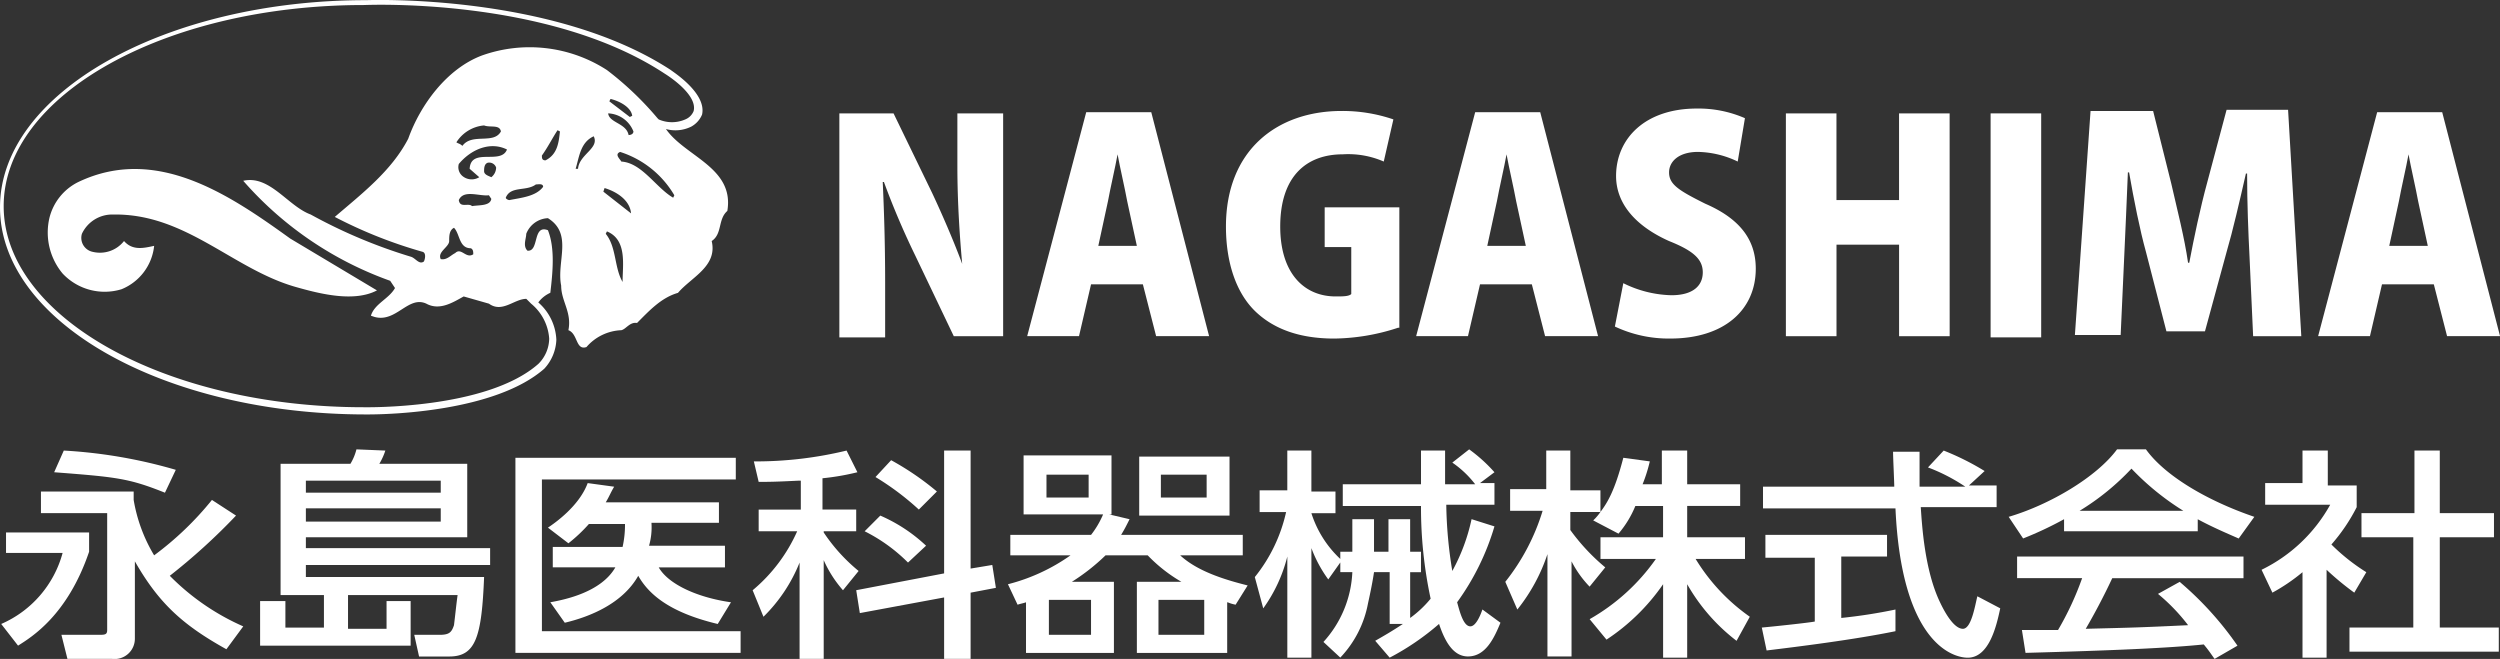 <svg xmlns="http://www.w3.org/2000/svg" width="255.652" height="67.38" viewBox="0 0 255.652 67.38">
  <rect x="0" y="0" width="255.652" height="67.38" fill="#333333" stroke="none"/>
  <g id="ft_logo" transform="translate(-20.9 -31.585)">
    <g id="グループ_4086" data-name="グループ 4086" transform="translate(20.9 31.585)">
      <g id="グループ_4085" data-name="グループ 4085">
        <path id="パス_13" data-name="パス 13" d="M27.981,46.95a5.578,5.578,0,0,0-2.956,3.694,6.551,6.551,0,0,0,1.355,5.665,5.887,5.887,0,0,0,6.034,1.6,5.389,5.389,0,0,0,3.325-4.433c-1.108.246-2.217.493-3.079-.493a3.136,3.136,0,0,1-3.2,1.108,1.458,1.458,0,0,1-1.108-1.847,3.42,3.42,0,0,1,3.2-1.97c7.389-.123,12.192,5.542,18.6,7.389,2.586.739,6.034,1.6,8.374.369l-8.867-5.3C43.5,48.3,35.985,43.132,27.981,46.95Z" transform="translate(-19.976 -28.336)" fill="#fff"/>
        <path id="パス_14" data-name="パス 14" d="M89,44.78a3.645,3.645,0,0,0,2.586-.246A2.488,2.488,0,0,0,92.694,43.3c.493-2.217-3.079-4.433-3.2-4.556C77.424,30.865,58.583,31.6,58.337,31.6,37.771,31.6,20.9,41.086,20.9,52.785S37.648,73.966,58.337,73.966h.246c1.97,0,12.93-.246,17.979-4.68a4.6,4.6,0,0,0,1.231-2.956,5.35,5.35,0,0,0-1.847-3.818,3.127,3.127,0,0,1,1.231-.985c.246-2.093.493-4.556-.246-6.4-1.6-.616-.862,2.217-2.094,2.093-.493-.493-.123-1.231-.123-1.724a2.492,2.492,0,0,1,2.217-1.6c2.586,1.6.862,4.433,1.355,6.9,0,1.6,1.108,2.709.739,4.556.985.369.739,2.093,1.847,1.724a4.966,4.966,0,0,1,3.571-1.724c.493-.123.862-.862,1.6-.739,1.231-1.231,2.463-2.586,4.187-3.079,1.355-1.6,4.064-2.709,3.448-5.3,1.108-.739.616-2.217,1.6-3.079C96.019,48.721,90.97,47.613,89,44.78ZM72.991,52.046c-.123,0-.369-.123-.369-.246.493-1.231,2.093-.616,3.079-1.355.246,0,.739-.123.739.246C75.7,51.676,74.222,51.8,72.991,52.046ZM69.05,56.972c.246.123.246.369.246.616-.739.493-1.231-.739-1.847-.123-.493.246-.862.739-1.478.616-.369-.739.862-1.231.862-1.847,0-.493,0-1.108.493-1.355C67.942,55.494,67.819,56.972,69.05,56.972ZM67.573,46.135A3.733,3.733,0,0,1,70.4,44.411c.616.246,1.6-.123,1.724.616-.739,1.355-2.956.123-3.941,1.478C67.942,46.258,67.7,46.258,67.573,46.135Zm1.6,6.527c-.369-.369-1.231.246-1.355-.616.493-1.108,2.094-.369,3.079-.493l.246.369C71.021,52.662,69.912,52.538,69.173,52.662Zm1.97-2.956c-.246-.123-.739-.246-.739-.616,0-.246,0-.739.369-.862a.741.741,0,0,1,.862.493A1.28,1.28,0,0,1,71.144,49.706Zm-2.217-.862.985.862a1.474,1.474,0,0,1-1.724-.123,1.181,1.181,0,0,1-.369-1.231c1.231-1.478,3.2-2.34,4.926-1.478C72.129,48.475,69.05,46.627,68.927,48.844Zm7.758-.862c-.369,0-.369-.246-.369-.493.616-.862,1.108-1.847,1.6-2.586l.246.123C78.04,46.135,77.917,47.366,76.685,47.982ZM70.159,37.268c-3.571,1.355-6.28,5.049-7.512,8.5-1.724,3.325-4.8,5.665-7.512,8a47.156,47.156,0,0,0,8.99,3.571c.369.123.246.739.123.985-.493.369-.862-.369-1.355-.493a52.966,52.966,0,0,1-10.221-4.31c-2.34-.862-4.187-4.064-6.9-3.448A36.03,36.03,0,0,0,60.8,60.3l.493.739c-.616,1.108-2.093,1.6-2.463,2.832l.369.123c2.217.616,3.448-2.217,5.3-1.355,1.355.739,2.709-.123,3.818-.739l2.586.739c1.355.985,2.586-.493,3.818-.493l.493.493a5.081,5.081,0,0,1,1.847,3.571,3.7,3.7,0,0,1-1.108,2.586c-5.3,4.68-17.733,4.433-17.856,4.433-20.319,0-36.821-9.236-36.821-20.565S37.771,32.1,58.09,32.1c.246,0,18.841-.862,30.787,7.019.985.616,3.325,2.34,2.956,3.818a1.533,1.533,0,0,1-.862.862,3.393,3.393,0,0,1-2.709,0l-.123-.123a32.384,32.384,0,0,0-5.172-4.926A14.55,14.55,0,0,0,70.159,37.268Zm15.516,7.758c0,.246-.246.369-.493.369-.246-1.231-1.97-1.231-2.093-2.217A2.906,2.906,0,0,1,85.675,45.026Zm-2.463-3.079.123-.246c.985.246,2.093.862,2.217,1.724l-.246.123Zm-3.2,6.9h-.246c.369-1.231.493-2.709,1.847-3.325C82.227,46.75,80.133,47.366,80.01,48.844ZM84.567,60.42c-.862-1.478-.616-3.571-1.724-4.926l.123-.246c2.093.862,1.6,3.448,1.6,5.172Zm.862-7.019L82.6,51.184l.123-.369c1.231.369,2.586,1.231,2.709,2.586Zm4.31-1.6c-1.724-.985-3.2-3.571-5.3-3.694-.123-.246-.739-.739-.123-.985a9.92,9.92,0,0,1,5.542,4.433Z" transform="translate(-20.9 -31.585)" fill="#fff"/>
      </g>
    </g>
    <g id="グループ_4087" data-name="グループ 4087" transform="translate(106.733 42.687)">
      <path id="パス_15" data-name="パス 15" d="M107.471,63.782H102.3l-3.941-8.251a80.918,80.918,0,0,1-3.2-7.512h-.123c.123,2.709.246,6.157.246,10.221v5.665H90.6V41h5.542l3.941,8.128c.985,2.093,2.217,4.926,3.079,7.266h0c-.246-2.709-.493-6.28-.493-9.975V41h4.68V63.782Z" transform="translate(-90.6 -40.507)" fill="#fff"/>
      <path id="パス_16" data-name="パス 16" d="M124.8,63.805h-5.418l-1.355-5.3h-5.3l-1.231,5.3h-5.3L112.234,40.9h6.65Zm-7.389-9.236-.985-4.556c-.246-1.355-.739-3.448-.985-4.8h0c-.246,1.355-.739,3.448-.985,4.8l-.985,4.556Z" transform="translate(-86.989 -40.531)" fill="#fff"/>
      <path id="パス_17" data-name="パス 17" d="M140.31,62.966a21.611,21.611,0,0,1-6.527,1.108c-3.571,0-6.157-.985-8-2.709-2.093-1.97-3.079-5.172-3.079-8.743,0-7.881,5.3-11.822,11.822-11.822a16.068,16.068,0,0,1,5.3.862l-.985,4.31a9.087,9.087,0,0,0-4.187-.739c-3.694,0-6.4,2.217-6.4,7.389,0,4.8,2.463,7.143,5.665,7.143.739,0,1.355,0,1.6-.246v-4.8H132.8V50.652h7.635V62.966Z" transform="translate(-83.17 -40.554)" fill="#fff"/>
      <path id="パス_18" data-name="パス 18" d="M157.1,63.805h-5.418l-1.355-5.3h-5.3l-1.231,5.3h-5.3L144.534,40.9h6.65Zm-7.389-9.236-.985-4.556c-.246-1.355-.739-3.448-.985-4.8h0c-.246,1.355-.739,3.448-.985,4.8l-.985,4.556Z" transform="translate(-79.513 -40.531)" fill="#fff"/>
      <path id="パス_19" data-name="パス 19" d="M167.561,46.018a9.735,9.735,0,0,0-4.064-.985c-1.97,0-2.956.985-2.956,2.093,0,1.231.985,1.847,3.694,3.2,3.694,1.6,5.172,3.818,5.172,6.65,0,4.187-3.2,7.142-8.743,7.142A12.894,12.894,0,0,1,155,62.89l.862-4.433a11.6,11.6,0,0,0,4.926,1.231c2.217,0,3.2-.985,3.2-2.34s-.985-2.217-3.448-3.2c-3.571-1.6-5.418-3.941-5.418-6.65,0-3.818,2.956-6.9,8.251-6.9a11.885,11.885,0,0,1,4.926.985Z" transform="translate(-75.694 -40.6)" fill="#fff"/>
      <path id="パス_20" data-name="パス 20" d="M185.948,63.782h-5.172V54.423h-6.4v9.359H169.2V41h5.172v8.867h6.4V41h5.172Z" transform="translate(-72.407 -40.507)" fill="#fff"/>
      <path id="パス_21" data-name="パス 21" d="M186.2,41h5.172V63.905H186.2Z" transform="translate(-68.472 -40.507)" fill="#fff"/>
      <path id="パス_22" data-name="パス 22" d="M216.352,63.852h-4.926l-.369-8.128c-.123-2.463-.246-5.418-.246-8.5h-.123c-.616,2.709-1.355,5.911-1.97,8L206.5,63.359h-3.941l-2.094-8.128c-.616-2.217-1.231-5.3-1.724-8.128h-.123c-.123,2.832-.246,6.034-.369,8.5l-.369,8.128H193.2l1.6-22.905h6.4l1.847,7.389c.616,2.709,1.355,5.542,1.724,8.128h.123c.493-2.586,1.108-5.542,1.847-8.251l1.97-7.389H215Z" transform="translate(-66.852 -40.577)" fill="#fff"/>
      <path id="パス_23" data-name="パス 23" d="M232,63.805h-5.418l-1.355-5.3h-5.3l-1.231,5.3h-5.3L219.434,40.9h6.65Zm-7.389-9.236-.985-4.556c-.246-1.355-.739-3.448-.985-4.8h0c-.246,1.355-.739,3.448-.985,4.8l-.985,4.556Z" transform="translate(-62.176 -40.531)" fill="#fff"/>
    </g>
    <g id="グループ_4088" data-name="グループ 4088" transform="translate(21.023 77.537)">
      <path id="パス_24" data-name="パス 24" d="M21.369,77.374h8.62v1.97c-2.217,6.527-5.911,8.743-7.266,9.605L21,86.733a11.062,11.062,0,0,0,6.28-7.266H21.493V77.374Zm13.177-3.325a16.2,16.2,0,0,0,2.093,5.665,32.049,32.049,0,0,0,5.911-5.665l2.463,1.6a62.5,62.5,0,0,1-6.773,6.157,24.24,24.24,0,0,0,7.512,5.172l-1.724,2.34c-4.433-2.463-6.9-4.68-9.359-8.99v7.881a2.078,2.078,0,0,1-2.34,2.093H27.773l-.616-2.463h4.064c.493,0,.616-.123.616-.493V75.4H25.064V73.187h9.482ZM27.4,69a50.834,50.834,0,0,1,11.453,1.97l-1.108,2.34c-3.694-1.478-4.926-1.6-11.329-2.093Z" transform="translate(-21 -68.877)" fill="#fff"/>
      <path id="パス_25" data-name="パス 25" d="M55.43,87.126V84.416h2.463v4.556H42.5V84.416h2.586v2.709h3.941V83.8H44.593V70.378h7.142a5.33,5.33,0,0,0,.616-1.478l2.956.123a6.6,6.6,0,0,1-.616,1.355h8.99V77.89H47.18V79H66.021v1.724H47.18v1.231H65.405c-.246,6.157-.862,8.128-3.571,8.128H58.755l-.493-2.217h2.586c.985,0,1.231-.246,1.478-.985.123-.985.246-2.217.369-3.079H51.49v3.448H55.43ZM60.972,72.1H47.18v1.231H60.972Zm0,2.832H47.18v1.355H60.972Z" transform="translate(-16.024 -68.9)" fill="#fff"/>
      <path id="パス_26" data-name="パス 26" d="M86.236,69.6v2.217H66.409V87.333H86.728V89.55H63.7V69.6Zm-1.108,9.113v2.093H78.354c.985,1.724,3.941,3.079,7.389,3.571l-1.355,2.217c-5.172-1.231-7.142-3.2-8.128-4.926-1.6,2.832-4.926,4.187-7.512,4.8l-1.478-2.093c1.355-.246,5.172-.985,6.65-3.571h-6.4V78.713H74.66a10.39,10.39,0,0,0,.246-2.34H71.212a15.859,15.859,0,0,1-2.093,1.97l-2.093-1.6c.739-.493,3.2-2.217,4.064-4.556l2.709.369c-.369.616-.493.985-.862,1.6H84.512V76.25h-6.9a6.834,6.834,0,0,1-.246,2.34h7.758Z" transform="translate(-11.116 -68.738)" fill="#fff"/>
      <path id="パス_27" data-name="パス 27" d="M88.08,72.079c-2.463.123-3.079.123-4.064.123l-.493-2.093A39.411,39.411,0,0,0,93.005,69l1.108,2.217a25.134,25.134,0,0,1-3.571.616v3.2h3.448v2.217H90.666v.123a17.893,17.893,0,0,0,3.571,3.941l-1.6,1.97a12.069,12.069,0,0,1-1.97-3.079V90.3H88.2V80.453a16.2,16.2,0,0,1-3.694,5.542L83.4,83.285a16.683,16.683,0,0,0,4.556-6.034H84.016V75.034h4.31V72.079Zm14.9,9.482V69h2.709V81.068l2.217-.369.369,2.34-2.586.493V90.3H102.98v-6.28l-8.62,1.6-.369-2.34ZM96.454,75.65a16.258,16.258,0,0,1,4.68,3.079l-1.847,1.724a16.983,16.983,0,0,0-4.433-3.2Zm1.108-5.665a28.684,28.684,0,0,1,4.68,3.2l-1.847,1.847a27.8,27.8,0,0,0-4.433-3.325Z" transform="translate(-6.557 -68.877)" fill="#fff"/>
      <path id="パス_28" data-name="パス 28" d="M115.437,82.33V89.6h-8.99V84.424c-.369.123-.493.123-.862.246l-.985-2.093a19.337,19.337,0,0,0,6.4-2.956h-6.157V77.528H113.1a9.289,9.289,0,0,0,1.231-2.093H106.2V69.4h8.99v6.034h-.246l2.093.493c-.369.739-.493.985-.862,1.6h12.438v2.093h-6.4c1.724,1.6,4.433,2.463,6.9,3.079l-1.231,1.97c-.616-.123-.739-.246-.862-.246V89.6h-9.236V82.33h4.556a15.68,15.68,0,0,1-3.448-2.709h-4.31a20.958,20.958,0,0,1-3.448,2.709h4.31Zm-2.586-10.96h-4.31v2.34h4.31Zm.246,12.807h-4.31v3.571h4.31Zm14.162-14.654v6.034h-9.236V69.523Zm-2.586,14.654h-4.68v3.571h4.68Zm.246-12.807h-4.68v2.34h4.68Z" transform="translate(-1.65 -68.784)" fill="#fff"/>
      <path id="パス_29" data-name="パス 29" d="M140.986,81.461v4.68a11.125,11.125,0,0,0,2.094-1.97,44.328,44.328,0,0,1-.985-9.482h-8V72.471h8V69.023h2.463v3.448h3.079a10.239,10.239,0,0,0-2.34-2.217L147.02,68.9a15.841,15.841,0,0,1,2.586,2.34l-1.478,1.108h1.478v2.217H144.68a44.631,44.631,0,0,0,.616,6.773,19.535,19.535,0,0,0,1.97-5.3l2.34.739a25.407,25.407,0,0,1-3.818,7.758c.246.862.616,2.463,1.355,2.463.616,0,1.108-1.355,1.231-1.724l1.847,1.355c-.616,1.478-1.478,3.448-3.325,3.448-1.478,0-2.34-1.478-2.956-3.325a26.177,26.177,0,0,1-5.049,3.448l-1.478-1.724c.862-.493,1.724-.985,2.832-1.724h-1.355v-5.3h-1.6c-.123.862-.369,2.093-.616,3.2a10.922,10.922,0,0,1-2.832,5.542l-1.724-1.6a11.321,11.321,0,0,0,2.956-7.142h-1.231v-.985L132.612,82.2a13.269,13.269,0,0,1-1.724-3.2V90.2h-2.463V79.86a15.515,15.515,0,0,1-2.463,5.3l-.862-3.2a16.19,16.19,0,0,0,3.2-6.65h-2.709V73.087h2.832V69.023h2.463V73.21h2.463v2.217h-2.463a10.948,10.948,0,0,0,2.956,4.68v-.739h1.231V76.043h2.217v3.325h1.478V76.043h2.217v3.325h1.108v2.093Z" transform="translate(3.095 -68.9)" fill="#fff"/>
      <path id="パス_30" data-name="パス 30" d="M159.2,74.665a10.4,10.4,0,0,1-1.724,2.832l-2.586-1.355a5.355,5.355,0,0,0,.739-.862H152.55v1.847a20.874,20.874,0,0,0,3.571,3.818l-1.6,1.97a10.718,10.718,0,0,1-1.847-2.586v9.729H150.21V79.591a18.209,18.209,0,0,1-3.079,5.665L145.9,82.423a21.886,21.886,0,0,0,3.818-7.266h-3.325V72.941h3.694V69h2.463v4.064h3.079V75.28c.739-.985,1.478-2.217,2.34-5.542l2.709.369a15.979,15.979,0,0,1-.739,2.34h1.97V69H164.5v3.448h5.418v2.217H164.5v3.2h5.911v2.217h-5.049a19.757,19.757,0,0,0,5.542,5.911l-1.355,2.463a19.275,19.275,0,0,1-5.049-5.788v7.512h-2.463V82.669a21.171,21.171,0,0,1-5.788,5.665l-1.724-2.093a20.829,20.829,0,0,0,6.773-6.157h-5.665V77.867h6.4v-3.2H159.2Z" transform="translate(7.91 -68.877)" fill="#fff"/>
      <path id="パス_31" data-name="パス 31" d="M188.381,72.571h2.832v2.217h-7.758c.123,1.724.369,6.4,1.97,9.729.123.246,1.231,2.709,2.34,2.709.862,0,1.231-2.34,1.478-3.325l2.34,1.231c-.369,1.724-1.108,5.049-3.325,5.049-1.6,0-6.773-1.6-7.389-15.27H167.323V72.694h13.423c0-.493-.123-2.956-.123-3.571h2.709v3.571h4.68a18.6,18.6,0,0,0-3.818-1.97L185.8,69a26.579,26.579,0,0,1,4.187,2.093ZM167.2,87.1c1.355-.123,4.8-.493,5.418-.616V79.96h-5.049V77.62h12.438v2.217h-4.68v6.28a53.911,53.911,0,0,0,5.542-.862v2.217c-4.187.862-10.1,1.6-13.177,1.97Z" transform="translate(12.84 -68.877)" fill="#fff"/>
      <path id="パス_32" data-name="パス 32" d="M193.365,76.042a36.518,36.518,0,0,1-4.187,1.97L187.7,75.8c4.187-1.231,8.99-4.064,11.083-6.9h2.956c1.847,2.586,6.034,5.172,11.083,6.9l-1.6,2.217c-1.108-.493-2.586-1.108-4.187-1.97v1.231H193.365Zm15.393,14.285c-.369-.493-.493-.739-1.108-1.478-3.571.369-9.236.616-18.226.862l-.369-2.34h3.694a30.555,30.555,0,0,0,2.463-5.3h-6.65V79.86h23.152v2.217H198.291c-.862,1.847-1.847,3.694-2.709,5.172,4.8-.123,5.3-.123,10.467-.369a19.258,19.258,0,0,0-3.079-3.2l2.217-1.231a33.553,33.553,0,0,1,5.911,6.527Zm-3.2-15.147a26.875,26.875,0,0,1-5.3-4.31,25.184,25.184,0,0,1-5.3,4.31Z" transform="translate(17.585 -68.9)" fill="#fff"/>
      <path id="パス_33" data-name="パス 33" d="M215.473,90.181h-2.586V81.438a19.124,19.124,0,0,1-3.079,2.093l-1.108-2.34a16.048,16.048,0,0,0,7.019-6.65h-6.65V72.325h3.818V69h2.586v3.571h2.955v2.217a18.43,18.43,0,0,1-2.586,3.818,20.078,20.078,0,0,0,3.571,2.832l-1.231,2.093a28.67,28.67,0,0,1-2.832-2.34v8.99ZM224.216,69h2.709v6.4h5.542v2.463h-5.542V87.1h6.034v2.463H217.69V87.1h6.527V77.867h-5.3V75.4h5.418V69Z" transform="translate(22.446 -68.877)" fill="#fff"/>
    </g>
  </g>
</svg>
